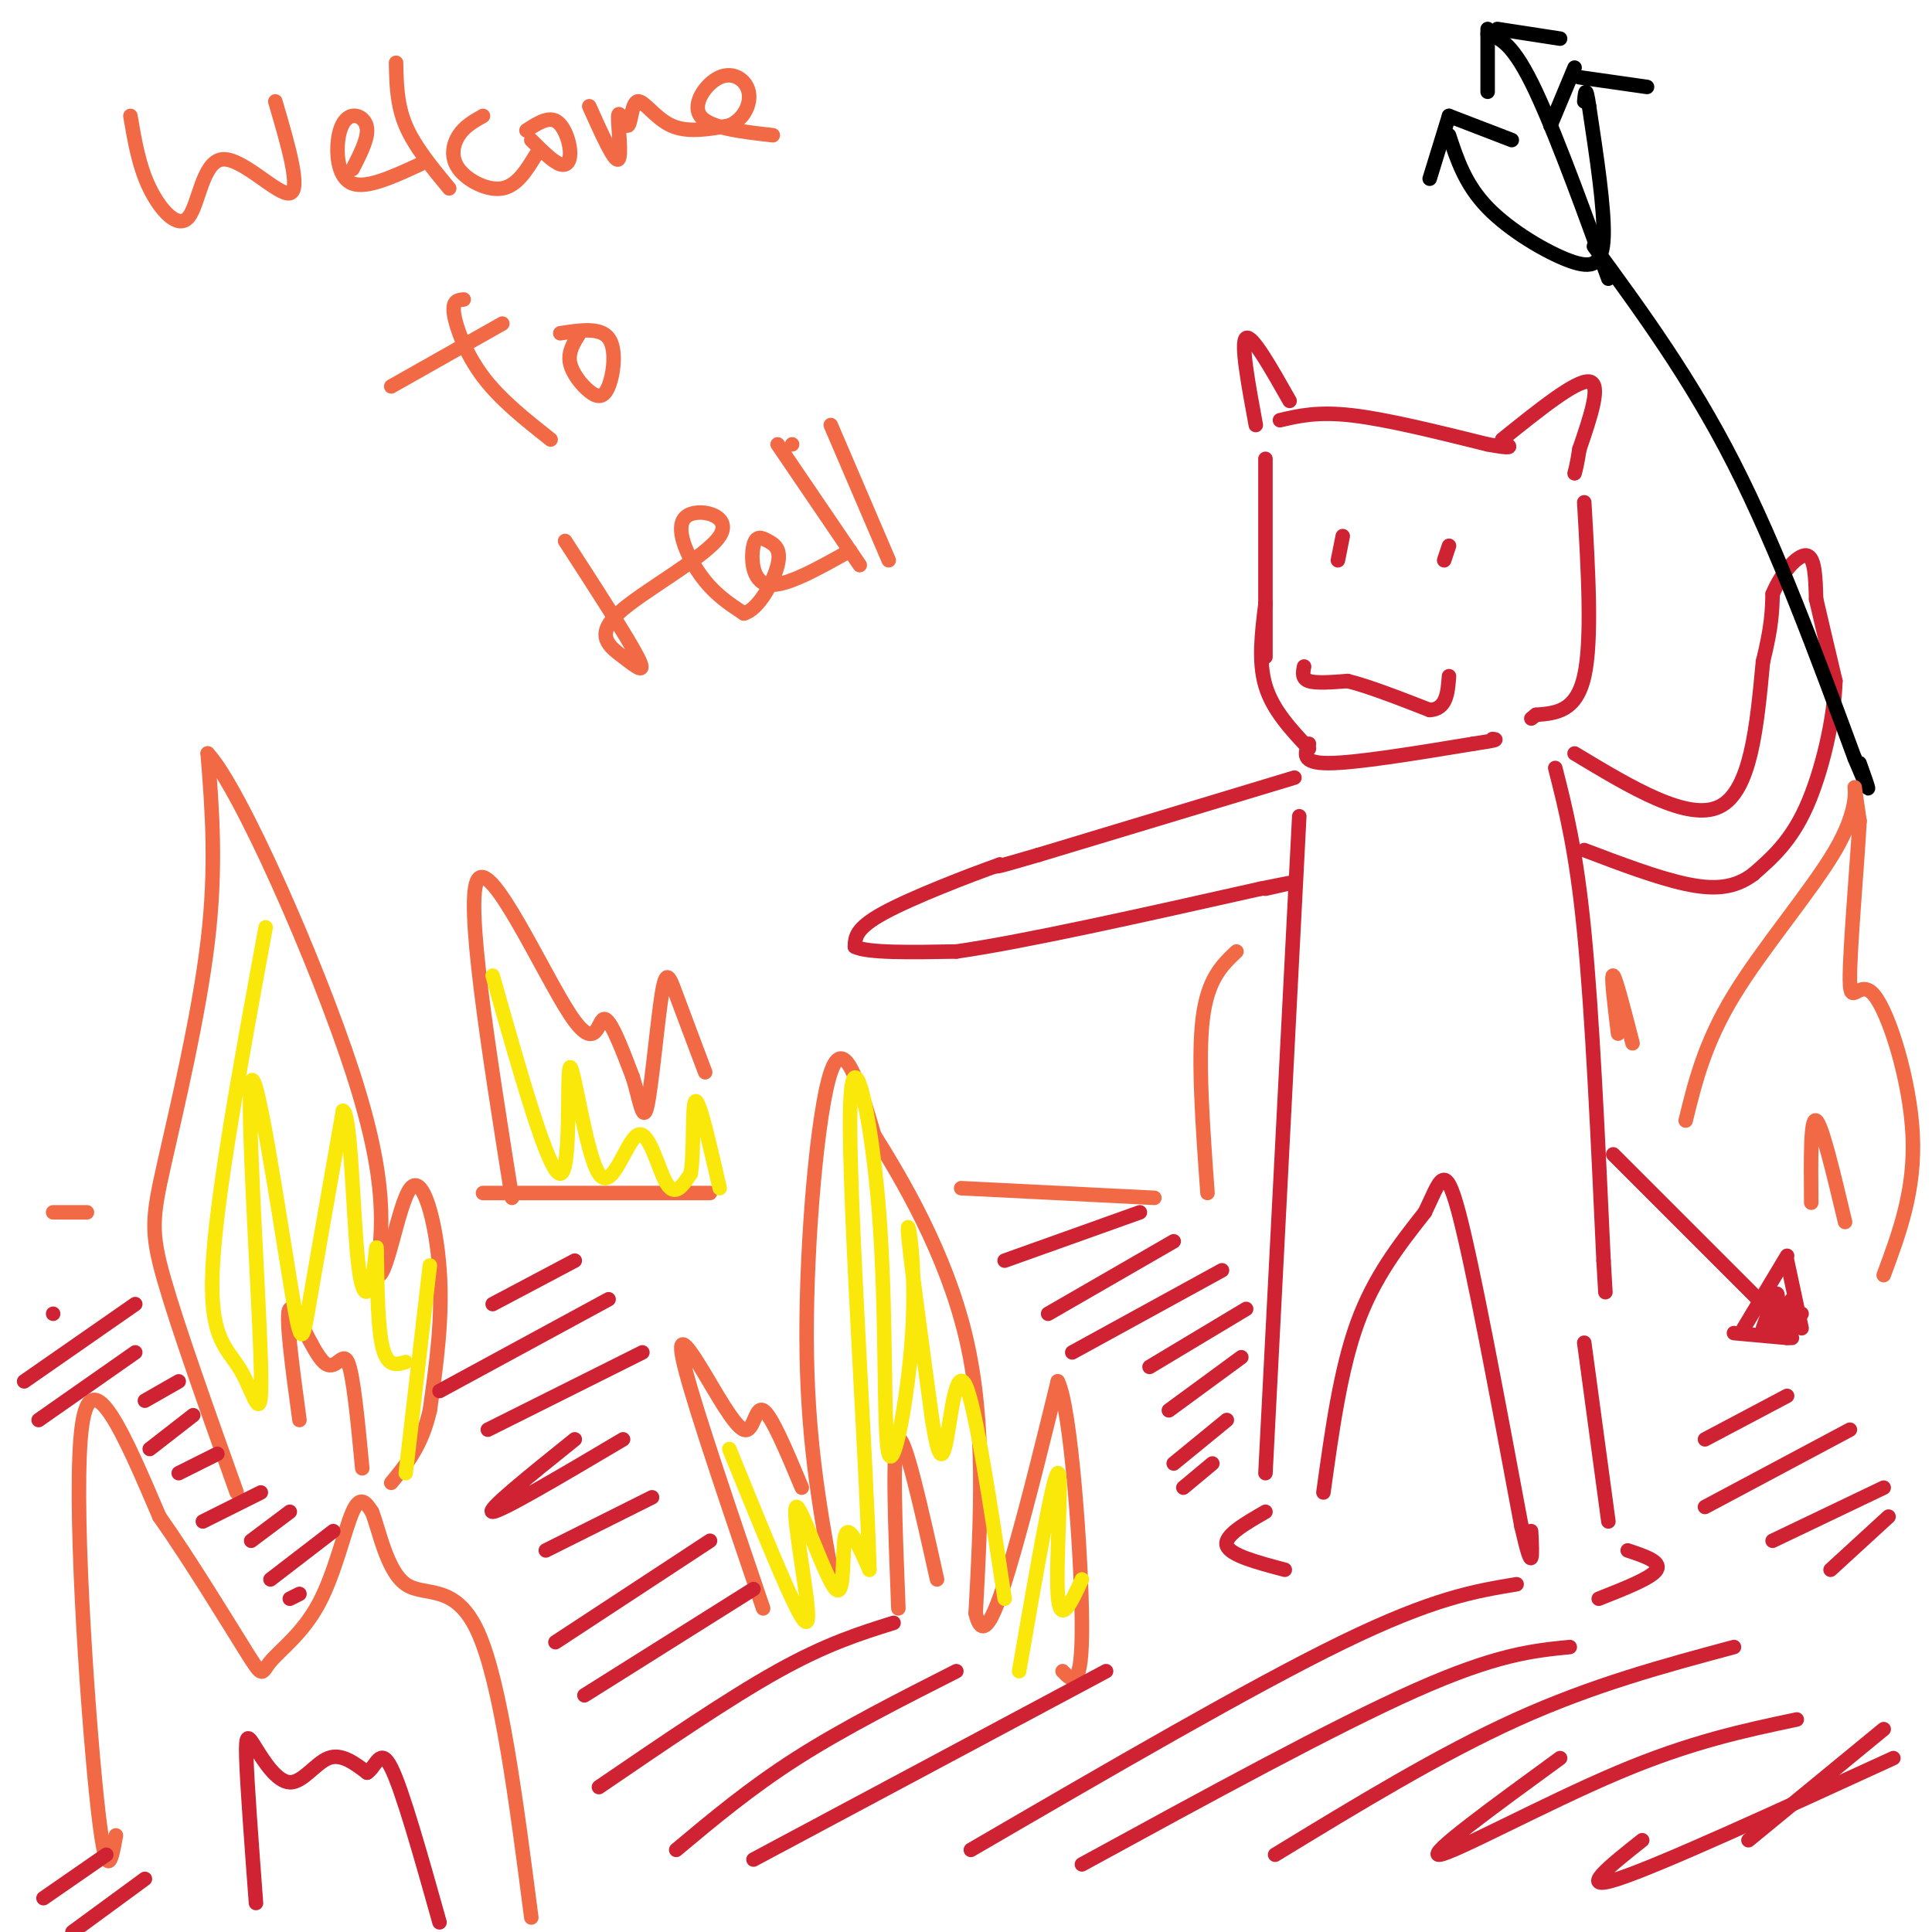 <svg viewBox='0 0 400 400' version='1.1' xmlns='http://www.w3.org/2000/svg' xmlns:xlink='http://www.w3.org/1999/xlink'><g fill='none' stroke='rgb(207,34,51)' stroke-width='3' stroke-linecap='round' stroke-linejoin='round'><path d='M265,87c3.917,-0.917 7.833,-1.833 15,-1c7.167,0.833 17.583,3.417 28,6'/><path d='M308,92c5.333,1.000 4.667,0.500 4,0'/><path d='M311,91c7.667,-6.167 15.333,-12.333 18,-12c2.667,0.333 0.333,7.167 -2,14'/><path d='M327,93c-0.500,3.167 -0.750,4.083 -1,5'/><path d='M267,83c-3.917,-6.917 -7.833,-13.833 -9,-13c-1.167,0.833 0.417,9.417 2,18'/><path d='M262,95c0.000,0.000 0.000,41.000 0,41'/><path d='M262,125c-0.750,6.000 -1.500,12.000 0,17c1.500,5.000 5.250,9.000 9,13'/><path d='M271,154c-0.833,2.000 -1.667,4.000 4,4c5.667,0.000 17.833,-2.000 30,-4'/><path d='M305,154c5.667,-0.833 4.833,-0.917 4,-1'/><path d='M270,138c-0.250,1.250 -0.500,2.500 1,3c1.500,0.500 4.750,0.250 8,0'/><path d='M279,141c4.167,1.000 10.583,3.500 17,6'/><path d='M296,147c3.500,-0.167 3.750,-3.583 4,-7'/><path d='M300,113c0.000,0.000 -1.000,3.000 -1,3'/><path d='M278,111c0.000,0.000 -1.000,5.000 -1,5'/><path d='M328,104c0.833,14.333 1.667,28.667 0,36c-1.667,7.333 -5.833,7.667 -10,8'/><path d='M318,148c-1.667,1.333 -0.833,0.667 0,0'/><path d='M322,159c2.167,8.500 4.333,17.000 6,34c1.667,17.000 2.833,42.500 4,68'/><path d='M332,261c0.667,11.333 0.333,5.667 0,0'/><path d='M269,169c0.000,0.000 -7.000,136.000 -7,136'/><path d='M274,309c1.750,-12.667 3.500,-25.333 7,-35c3.500,-9.667 8.750,-16.333 14,-23'/><path d='M295,251c3.156,-6.467 4.044,-11.133 7,0c2.956,11.133 7.978,38.067 13,65'/><path d='M315,316c2.500,11.000 2.250,6.000 2,1'/><path d='M328,278c0.000,0.000 5.000,37.000 5,37'/><path d='M337,321c3.500,1.167 7.000,2.333 6,4c-1.000,1.667 -6.500,3.833 -12,6'/><path d='M262,313c-4.333,2.500 -8.667,5.000 -8,7c0.667,2.000 6.333,3.500 12,5'/><path d='M334,239c0.000,0.000 34.000,34.000 34,34'/><path d='M371,277c0.000,0.000 -1.000,0.000 -1,0'/><path d='M370,277c-2.000,-0.167 -6.500,-0.583 -11,-1'/><path d='M373,275c0.000,0.000 -3.000,-14.000 -3,-14'/><path d='M361,275c0.000,0.000 9.000,-15.000 9,-15'/><path d='M365,275c1.372,-3.995 2.743,-7.990 3,-7c0.257,0.990 -0.601,6.967 0,7c0.601,0.033 2.662,-5.876 3,-6c0.338,-0.124 -1.046,5.536 -1,7c0.046,1.464 1.523,-1.268 3,-4'/><path d='M268,161c0.000,0.000 -53.000,16.000 -53,16'/><path d='M215,177c-10.167,3.000 -9.083,2.500 -8,2'/><path d='M207,179c-6.311,2.222 -18.089,6.778 -24,10c-5.911,3.222 -5.956,5.111 -6,7'/><path d='M177,196c2.500,1.333 11.750,1.167 21,1'/><path d='M198,197c14.000,-2.000 38.500,-7.500 63,-13'/><path d='M261,184c10.667,-2.167 5.833,-1.083 1,0'/><path d='M326,156c11.750,7.083 23.500,14.167 30,11c6.500,-3.167 7.750,-16.583 9,-30'/><path d='M365,137c1.833,-7.333 1.917,-10.667 2,-14'/><path d='M367,123c1.778,-4.356 5.222,-8.244 7,-8c1.778,0.244 1.889,4.622 2,9'/><path d='M376,124c1.000,4.333 2.500,10.667 4,17'/><path d='M380,141c-0.222,7.800 -2.778,18.800 -6,26c-3.222,7.200 -7.111,10.600 -11,14'/><path d='M363,181c-3.889,2.933 -8.111,3.267 -14,2c-5.889,-1.267 -13.444,-4.133 -21,-7'/></g>
<g fill='none' stroke='rgb(0,0,0)' stroke-width='3' stroke-linecap='round' stroke-linejoin='round'><path d='M330,51c10.000,13.667 20.000,27.333 29,45c9.000,17.667 17.000,39.333 25,61'/><path d='M384,157c4.333,10.333 2.667,5.667 1,1'/><path d='M300,28c1.685,5.107 3.369,10.214 8,15c4.631,4.786 12.208,9.250 17,11c4.792,1.750 6.798,0.786 7,-5c0.202,-5.786 -1.399,-16.393 -3,-27'/><path d='M329,22c-0.667,-4.667 -0.833,-2.833 -1,-1'/><path d='M300,24c0.000,0.000 -4.000,13.000 -4,13'/><path d='M300,24c0.000,0.000 13.000,5.000 13,5'/><path d='M326,14c0.000,0.000 -5.000,12.000 -5,12'/><path d='M327,16c0.000,0.000 14.000,2.000 14,2'/><path d='M308,7c2.622,0.933 5.244,1.867 10,12c4.756,10.133 11.644,29.467 14,36c2.356,6.533 0.178,0.267 -2,-6'/><path d='M308,6c0.000,0.000 0.000,13.000 0,13'/><path d='M310,6c0.000,0.000 13.000,2.000 13,2'/></g>
<g fill='none' stroke='rgb(242,105,70)' stroke-width='3' stroke-linecap='round' stroke-linejoin='round'><path d='M49,309c-6.071,-17.018 -12.143,-34.036 -15,-44c-2.857,-9.964 -2.500,-12.875 0,-24c2.500,-11.125 7.143,-30.464 9,-46c1.857,-15.536 0.929,-27.268 0,-39'/><path d='M43,156c6.444,6.733 22.556,43.067 30,66c7.444,22.933 6.222,32.467 5,42'/><path d='M78,264c1.976,1.762 4.417,-14.833 7,-18c2.583,-3.167 5.310,7.095 6,17c0.690,9.905 -0.655,19.452 -2,29'/><path d='M89,292c-1.667,7.333 -4.833,11.167 -8,15'/><path d='M62,294c-1.506,-11.095 -3.012,-22.190 -2,-23c1.012,-0.810 4.542,8.667 7,11c2.458,2.333 3.845,-2.476 5,0c1.155,2.476 2.077,12.238 3,22'/><path d='M172,325c-2.467,-13.867 -4.933,-27.733 -5,-48c-0.067,-20.267 2.267,-46.933 5,-55c2.733,-8.067 5.867,2.467 9,13'/><path d='M181,235c5.533,8.822 14.867,24.378 19,42c4.133,17.622 3.067,37.311 2,57'/><path d='M202,334c1.689,7.533 4.911,-2.133 8,-13c3.089,-10.867 6.044,-22.933 9,-35'/><path d='M219,286c2.689,5.222 4.911,35.778 5,50c0.089,14.222 -1.956,12.111 -4,10'/><path d='M186,333c-0.667,-17.000 -1.333,-34.000 0,-35c1.333,-1.000 4.667,14.000 8,29'/><path d='M158,333c-6.848,-20.145 -13.697,-40.290 -16,-49c-2.303,-8.710 -0.061,-5.984 3,-1c3.061,4.984 6.939,12.226 9,13c2.061,0.774 2.303,-4.922 4,-4c1.697,0.922 4.848,8.461 8,16'/><path d='M250,247c-1.000,-13.833 -2.000,-27.667 -1,-36c1.000,-8.333 4.000,-11.167 7,-14'/><path d='M349,232c1.964,-8.024 3.929,-16.048 10,-26c6.071,-9.952 16.250,-21.833 21,-30c4.750,-8.167 4.071,-12.619 4,-13c-0.071,-0.381 0.464,3.310 1,7'/><path d='M385,170c-0.455,8.745 -2.091,27.107 -2,33c0.091,5.893 1.909,-0.683 5,3c3.091,3.683 7.455,17.624 8,29c0.545,11.376 -2.727,20.188 -6,29'/><path d='M375,249c-0.083,-8.833 -0.167,-17.667 1,-17c1.167,0.667 3.583,10.833 6,21'/><path d='M338,216c-1.750,-6.833 -3.500,-13.667 -4,-14c-0.500,-0.333 0.250,5.833 1,12'/><path d='M11,251c0.000,0.000 7.000,0.000 7,0'/><path d='M100,247c0.000,0.000 47.000,0.000 47,0'/><path d='M199,246c0.000,0.000 40.000,2.000 40,2'/><path d='M24,380c-1.000,5.600 -2.000,11.200 -4,-8c-2.000,-19.200 -5.000,-63.200 -3,-77c2.000,-13.800 9.000,2.600 16,19'/><path d='M33,314c6.385,9.046 14.346,22.162 18,28c3.654,5.838 3.000,4.400 5,2c2.000,-2.400 6.654,-5.762 10,-12c3.346,-6.238 5.385,-15.354 7,-19c1.615,-3.646 2.808,-1.823 4,0'/><path d='M77,313c1.440,3.500 3.042,12.250 7,15c3.958,2.750 10.274,-0.500 15,10c4.726,10.500 7.863,34.750 11,59'/><path d='M27,24c0.880,5.211 1.761,10.421 4,15c2.239,4.579 5.837,8.526 8,6c2.163,-2.526 2.890,-11.526 7,-12c4.110,-0.474 11.603,7.579 14,7c2.397,-0.579 -0.301,-9.789 -3,-19'/><path d='M73,35c1.515,-2.968 3.030,-5.936 3,-8c-0.030,-2.064 -1.606,-3.223 -3,-3c-1.394,0.223 -2.606,1.829 -3,5c-0.394,3.171 0.030,7.906 3,9c2.970,1.094 8.485,-1.453 14,-4'/><path d='M82,13c0.083,4.333 0.167,8.667 2,13c1.833,4.333 5.417,8.667 9,13'/><path d='M100,24c-1.887,1.060 -3.774,2.119 -5,4c-1.226,1.881 -1.792,4.583 0,7c1.792,2.417 5.940,4.548 9,4c3.060,-0.548 5.030,-3.774 7,-7'/><path d='M109,27c2.173,-1.405 4.345,-2.810 6,-2c1.655,0.810 2.792,3.833 3,6c0.208,2.167 -0.512,3.476 -2,3c-1.488,-0.476 -3.744,-2.738 -6,-5'/><path d='M122,22c2.590,5.780 5.180,11.561 6,11c0.820,-0.561 -0.131,-7.462 0,-9c0.131,-1.538 1.344,2.289 2,2c0.656,-0.289 0.753,-4.693 2,-5c1.247,-0.307 3.642,3.484 7,5c3.358,1.516 7.679,0.758 12,0'/><path d='M151,26c3.014,-1.289 4.550,-4.510 4,-7c-0.550,-2.490 -3.187,-4.247 -6,-3c-2.813,1.247 -5.804,5.499 -4,8c1.804,2.501 8.402,3.250 15,4'/><path d='M81,80c0.000,0.000 23.000,-13.000 23,-13'/><path d='M96,62c-1.200,0.111 -2.400,0.222 -2,3c0.400,2.778 2.400,8.222 6,13c3.600,4.778 8.800,8.889 14,13'/><path d='M116,69c4.140,-0.641 8.281,-1.282 10,1c1.719,2.282 1.018,7.488 0,10c-1.018,2.512 -2.351,2.330 -4,1c-1.649,-1.330 -3.614,-3.809 -4,-6c-0.386,-2.191 0.807,-4.096 2,-6'/><path d='M117,112c6.462,9.986 12.925,19.972 15,24c2.075,4.028 -0.237,2.099 -3,0c-2.763,-2.099 -5.975,-4.366 -1,-9c4.975,-4.634 18.138,-11.634 21,-16c2.862,-4.366 -4.576,-6.099 -7,-4c-2.424,2.099 0.164,8.028 3,12c2.836,3.972 5.918,5.986 9,8'/><path d='M154,127c3.052,-0.748 6.182,-6.618 7,-10c0.818,-3.382 -0.678,-4.278 -2,-5c-1.322,-0.722 -2.471,-1.271 -3,1c-0.529,2.271 -0.437,7.363 3,8c3.437,0.637 10.218,-3.182 17,-7'/><path d='M164,92c0.000,0.000 0.000,0.000 0,0'/><path d='M161,92c0.000,0.000 17.000,25.000 17,25'/><path d='M172,88c0.000,0.000 12.000,28.000 12,28'/><path d='M106,248c-4.935,-31.101 -9.869,-62.202 -7,-66c2.869,-3.798 13.542,19.708 19,28c5.458,8.292 5.702,1.369 7,1c1.298,-0.369 3.649,5.815 6,12'/><path d='M131,223c1.455,4.558 2.091,9.954 3,6c0.909,-3.954 2.091,-17.257 3,-23c0.909,-5.743 1.545,-3.927 3,0c1.455,3.927 3.727,9.963 6,16'/></g>
<g fill='none' stroke='rgb(207,34,51)' stroke-width='3' stroke-linecap='round' stroke-linejoin='round'><path d='M102,270c0.000,0.000 17.000,-9.000 17,-9'/><path d='M91,288c0.000,0.000 35.000,-19.000 35,-19'/><path d='M101,296c0.000,0.000 32.000,-16.000 32,-16'/><path d='M119,298c-9.333,7.500 -18.667,15.000 -17,15c1.667,0.000 14.333,-7.500 27,-15'/><path d='M113,321c0.000,0.000 22.000,-11.000 22,-11'/><path d='M115,340c0.000,0.000 32.000,-21.000 32,-21'/><path d='M121,351c0.000,0.000 35.000,-22.000 35,-22'/><path d='M124,370c13.417,-9.167 26.833,-18.333 37,-24c10.167,-5.667 17.083,-7.833 24,-10'/><path d='M140,383c7.667,-6.417 15.333,-12.833 25,-19c9.667,-6.167 21.333,-12.083 33,-18'/><path d='M156,385c0.000,0.000 73.000,-39.000 73,-39'/><path d='M201,383c29.083,-16.917 58.167,-33.833 77,-43c18.833,-9.167 27.417,-10.583 36,-12'/><path d='M224,386c26.083,-14.250 52.167,-28.500 69,-36c16.833,-7.500 24.417,-8.250 32,-9'/><path d='M264,384c17.083,-10.417 34.167,-20.833 50,-28c15.833,-7.167 30.417,-11.083 45,-15'/><path d='M323,364c-13.844,10.089 -27.689,20.178 -25,20c2.689,-0.178 21.911,-10.622 37,-17c15.089,-6.378 26.044,-8.689 37,-11'/><path d='M340,381c-6.833,5.417 -13.667,10.833 -5,8c8.667,-2.833 32.833,-13.917 57,-25'/><path d='M362,381c0.000,0.000 28.000,-23.000 28,-23'/><path d='M353,298c0.000,0.000 17.000,-9.000 17,-9'/><path d='M353,312c0.000,0.000 30.000,-16.000 30,-16'/><path d='M367,319c0.000,0.000 23.000,-11.000 23,-11'/><path d='M379,325c0.000,0.000 12.000,-11.000 12,-11'/><path d='M208,261c0.000,0.000 28.000,-10.000 28,-10'/><path d='M217,272c0.000,0.000 26.000,-15.000 26,-15'/><path d='M222,280c0.000,0.000 31.000,-17.000 31,-17'/><path d='M238,283c0.000,0.000 20.000,-12.000 20,-12'/><path d='M242,292c0.000,0.000 15.000,-11.000 15,-11'/><path d='M243,303c0.000,0.000 11.000,-9.000 11,-9'/><path d='M245,308c0.000,0.000 6.000,-5.000 6,-5'/><path d='M11,272c0.000,0.000 0.000,0.000 0,0'/><path d='M5,286c0.000,0.000 23.000,-16.000 23,-16'/><path d='M8,294c0.000,0.000 20.000,-14.000 20,-14'/><path d='M30,290c0.000,0.000 7.000,-4.000 7,-4'/><path d='M31,300c0.000,0.000 9.000,-7.000 9,-7'/><path d='M37,305c0.000,0.000 8.000,-4.000 8,-4'/><path d='M42,315c0.000,0.000 12.000,-6.000 12,-6'/><path d='M52,319c0.000,0.000 8.000,-6.000 8,-6'/><path d='M56,327c0.000,0.000 13.000,-10.000 13,-10'/><path d='M60,331c0.000,0.000 2.000,-1.000 2,-1'/><path d='M9,393c0.000,0.000 13.000,-9.000 13,-9'/><path d='M15,400c0.000,0.000 15.000,-11.000 15,-11'/><path d='M53,394c-0.911,-12.196 -1.821,-24.392 -2,-30c-0.179,-5.608 0.375,-4.627 2,-2c1.625,2.627 4.322,6.900 7,7c2.678,0.100 5.337,-3.971 8,-5c2.663,-1.029 5.332,0.986 8,3'/><path d='M76,367c1.911,-1.178 2.689,-5.622 5,-1c2.311,4.622 6.156,18.311 10,32'/></g>
<g fill='none' stroke='rgb(250,232,11)' stroke-width='3' stroke-linecap='round' stroke-linejoin='round'><path d='M151,300c5.031,12.361 10.062,24.722 13,31c2.938,6.278 3.782,6.472 3,0c-0.782,-6.472 -3.189,-19.611 -2,-19c1.189,0.611 5.974,14.972 8,17c2.026,2.028 1.293,-8.278 2,-11c0.707,-2.722 2.853,2.139 5,7'/><path d='M180,325c-0.488,-20.522 -4.209,-75.326 -4,-94c0.209,-18.674 4.346,-1.216 6,20c1.654,21.216 0.825,46.192 2,50c1.175,3.808 4.355,-13.552 5,-27c0.645,-13.448 -1.244,-22.985 -1,-19c0.244,3.985 2.622,21.493 5,39'/><path d='M193,294c1.310,8.119 2.083,8.917 3,4c0.917,-4.917 1.976,-15.548 4,-11c2.024,4.548 5.012,24.274 8,44'/><path d='M211,346c3.489,-20.156 6.978,-40.311 8,-41c1.022,-0.689 -0.422,18.089 0,25c0.422,6.911 2.711,1.956 5,-3'/><path d='M102,202c5.818,20.575 11.637,41.150 14,41c2.363,-0.150 1.271,-21.024 2,-22c0.729,-0.976 3.278,17.944 6,22c2.722,4.056 5.618,-6.754 8,-8c2.382,-1.246 4.252,7.073 6,10c1.748,2.927 3.374,0.464 5,-2'/><path d='M143,243c0.778,-4.444 0.222,-14.556 1,-15c0.778,-0.444 2.889,8.778 5,18'/><path d='M55,192c-5.175,28.123 -10.350,56.245 -11,71c-0.650,14.755 3.226,16.142 6,21c2.774,4.858 4.448,13.186 4,-2c-0.448,-15.186 -3.017,-53.885 -2,-58c1.017,-4.115 5.620,26.354 8,41c2.380,14.646 2.537,13.470 4,5c1.463,-8.470 4.231,-24.235 7,-40'/><path d='M71,230c1.597,0.128 2.088,20.449 3,30c0.912,9.551 2.244,8.333 3,5c0.756,-3.333 0.934,-8.782 1,-6c0.066,2.782 0.019,13.795 1,19c0.981,5.205 2.991,4.603 5,4'/><path d='M89,262c0.000,0.000 -5.000,43.000 -5,43'/></g>
</svg>